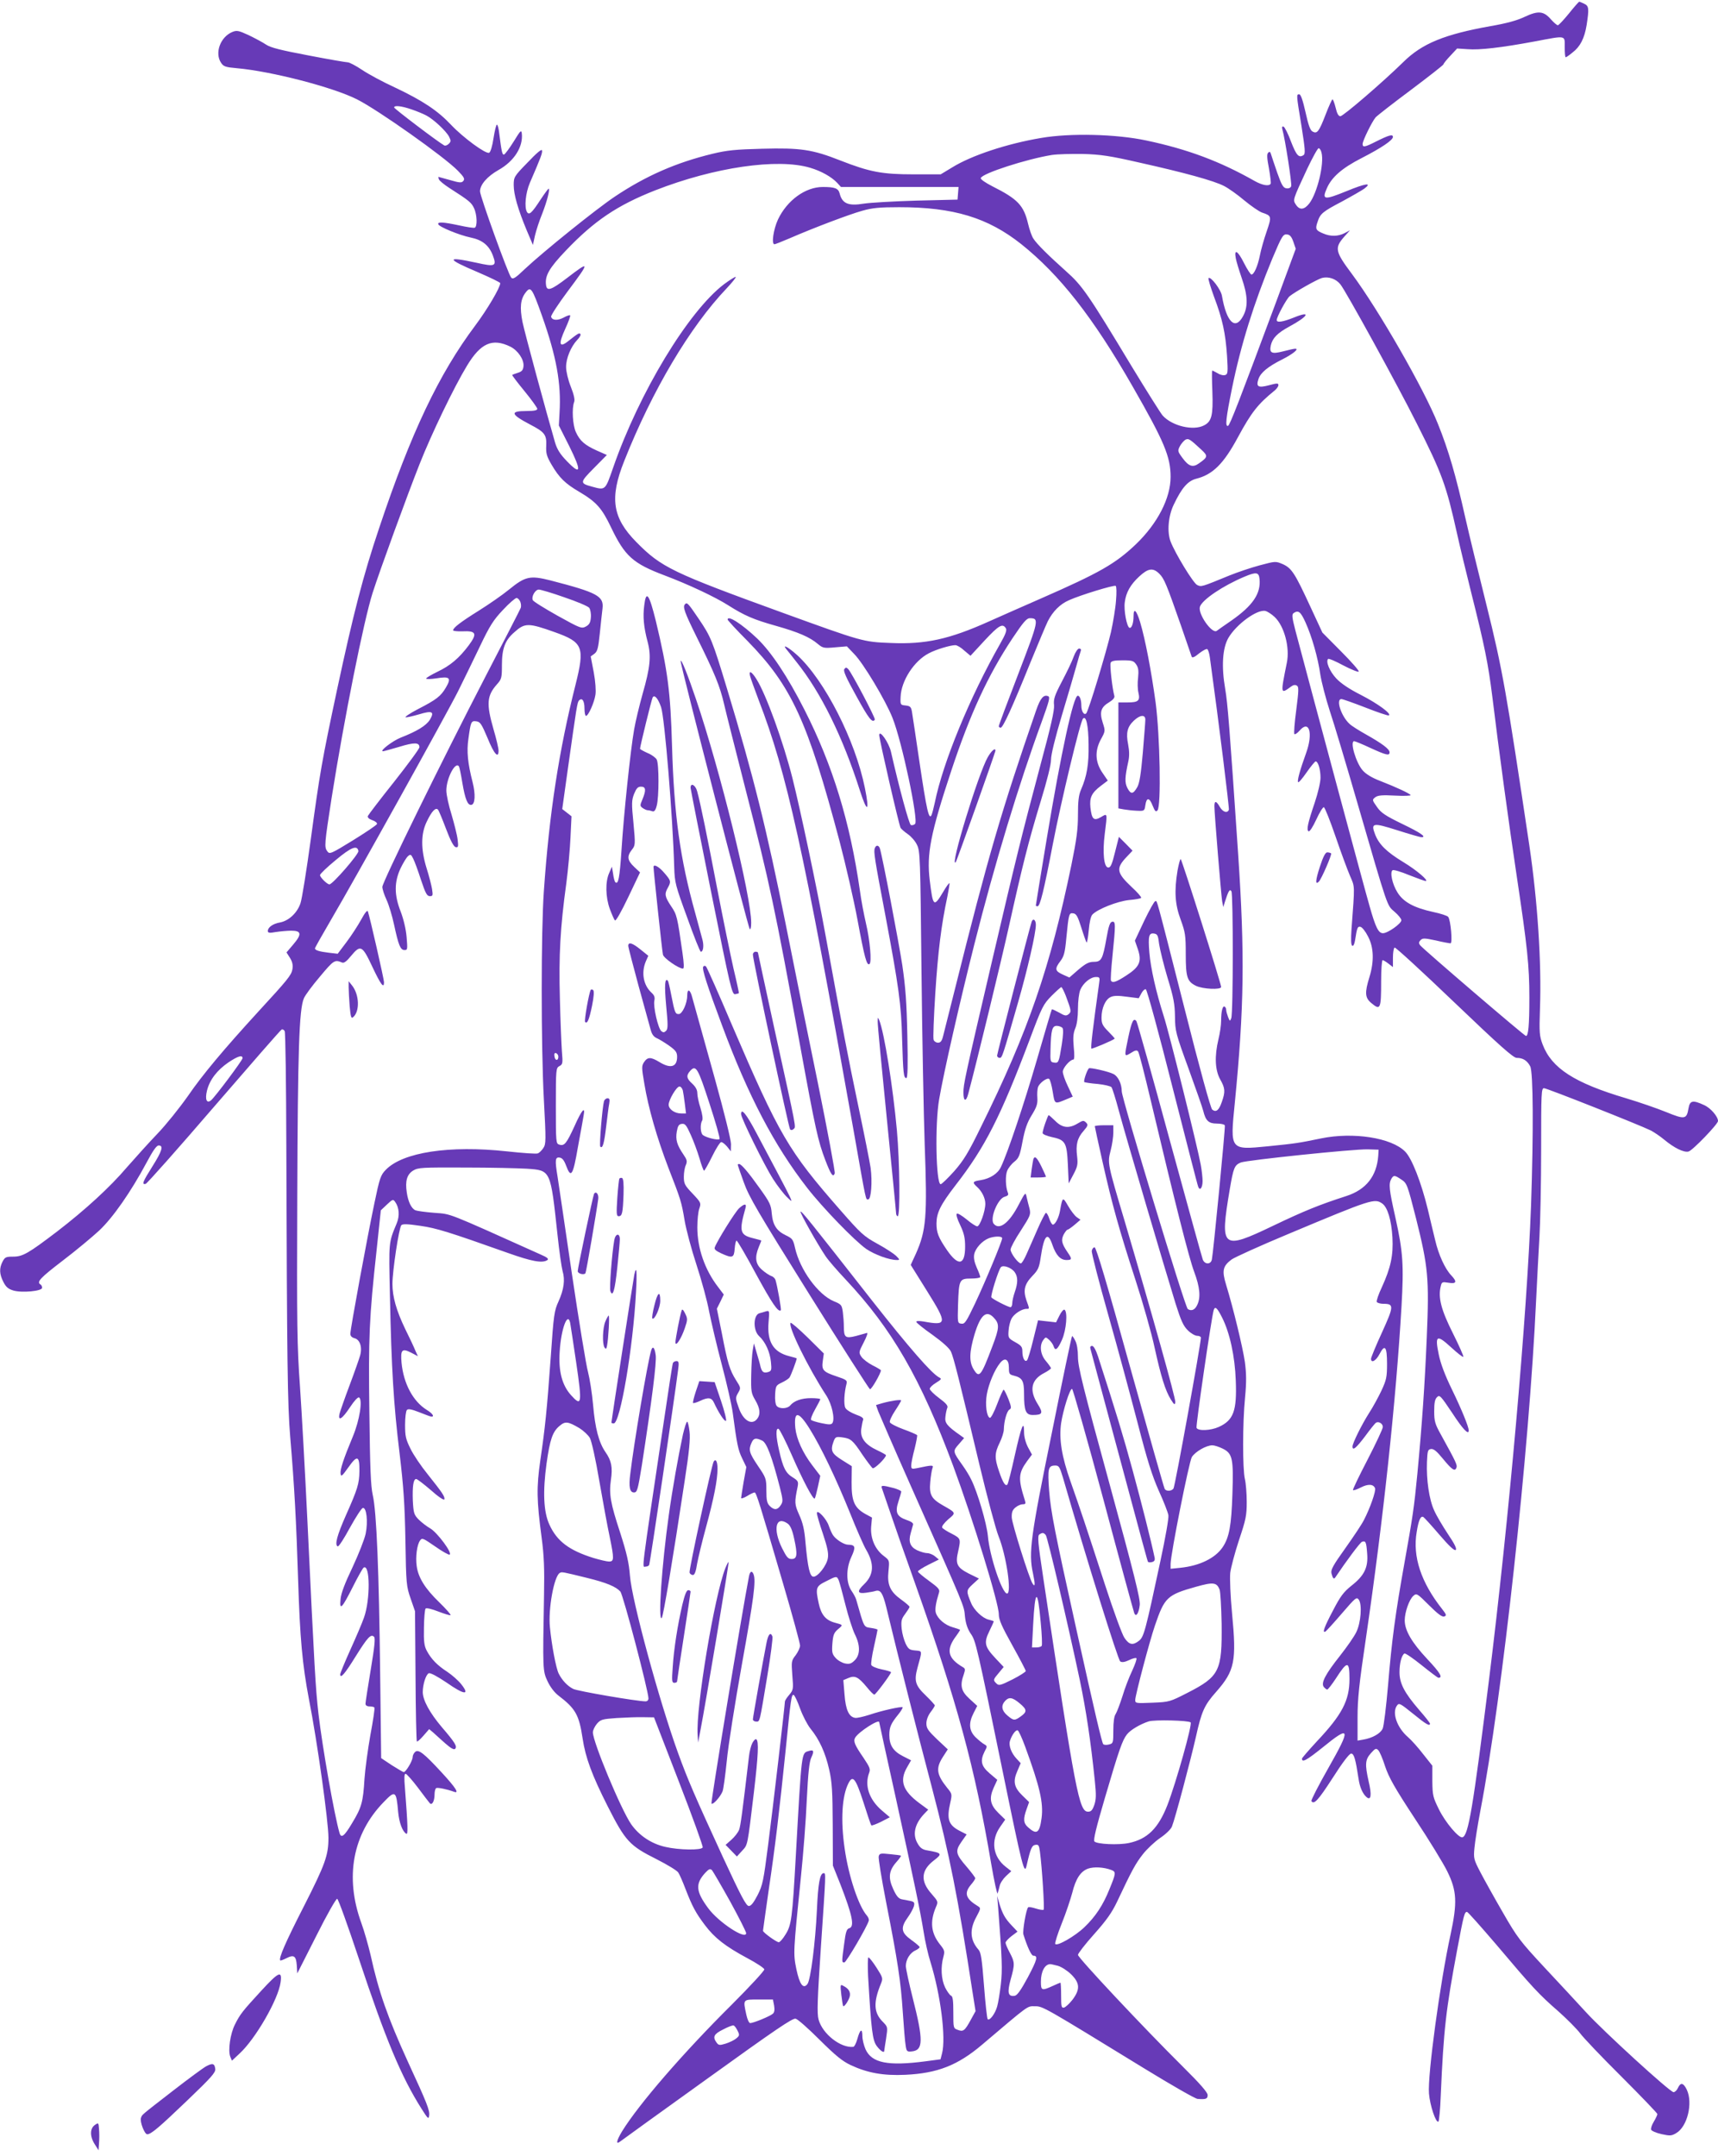 <?xml version="1.0" standalone="no"?>
<!DOCTYPE svg PUBLIC "-//W3C//DTD SVG 20010904//EN"
 "http://www.w3.org/TR/2001/REC-SVG-20010904/DTD/svg10.dtd">
<svg version="1.0" xmlns="http://www.w3.org/2000/svg"
 width="1020pt" height="1280pt" viewBox="0 0 1020 1280"
 preserveAspectRatio="xMidYMid meet">
<g transform="translate(0,1280) scale(0.1,-0.1)"
fill="#673ab7" stroke="none">
<path d="M9315 12720 c-31 -38 -61 -70 -66 -70 -5 0 -23 15 -40 34 -44 51 -76
54 -157 16 -46 -22 -109 -39 -202 -55 -274 -49 -407 -103 -519 -214 -117 -115
-356 -321 -373 -321 -11 0 -20 15 -28 50 -7 28 -15 50 -19 50 -3 0 -22 -41
-41 -91 -39 -101 -50 -115 -77 -100 -14 7 -25 38 -42 115 -16 71 -28 106 -37
106 -18 0 -18 1 13 -188 22 -139 24 -165 12 -173 -28 -18 -42 -2 -74 80 -17
47 -38 87 -44 89 -9 3 -11 -2 -8 -14 17 -58 58 -326 53 -339 -3 -10 -15 -15
-28 -13 -19 2 -29 19 -55 93 -17 50 -34 99 -37 110 -4 14 -8 17 -17 8 -8 -8
-7 -32 5 -93 8 -46 13 -87 10 -91 -10 -16 -49 -9 -94 16 -206 117 -398 189
-644 241 -178 38 -451 45 -625 15 -202 -34 -414 -104 -528 -175 l-68 -41 -160
0 c-188 0 -261 14 -435 82 -167 66 -237 76 -465 70 -157 -4 -209 -9 -295 -30
-215 -52 -396 -131 -581 -255 -113 -76 -422 -325 -533 -429 -56 -54 -71 -63
-81 -51 -17 18 -185 483 -185 512 0 40 43 89 110 127 93 52 147 138 138 217
-3 23 -8 17 -48 -48 -25 -40 -51 -75 -57 -77 -11 -4 -15 15 -29 125 -3 28 -9
52 -14 52 -4 0 -13 -36 -20 -81 -7 -47 -18 -83 -26 -86 -21 -8 -154 90 -225
165 -80 85 -168 144 -335 223 -70 32 -157 79 -194 104 -37 25 -76 45 -85 45
-10 0 -115 18 -234 41 -164 31 -224 46 -251 64 -19 13 -66 38 -103 56 -61 28
-71 30 -98 19 -71 -30 -105 -124 -67 -182 15 -23 26 -27 95 -33 204 -18 571
-113 713 -185 125 -63 517 -340 599 -424 36 -37 42 -48 32 -60 -10 -12 -21
-12 -79 5 -37 10 -68 19 -69 19 -1 0 0 -7 3 -15 3 -8 31 -31 62 -51 119 -76
131 -87 146 -119 19 -39 21 -112 4 -117 -6 -2 -48 4 -92 14 -94 20 -129 22
-124 7 5 -16 125 -65 192 -79 69 -14 109 -46 132 -106 24 -64 15 -69 -96 -44
-184 40 -182 24 5 -55 74 -32 135 -61 135 -66 0 -26 -77 -156 -148 -251 -216
-288 -382 -637 -571 -1203 -95 -282 -153 -508 -250 -960 -90 -423 -102 -491
-156 -889 -25 -182 -52 -352 -61 -378 -19 -57 -69 -104 -121 -114 -42 -7 -73
-29 -73 -51 0 -11 10 -13 47 -6 27 4 68 8 93 8 60 0 63 -21 11 -82 l-40 -47
21 -33 c15 -25 18 -43 14 -68 -7 -35 -27 -60 -202 -250 -205 -224 -331 -374
-418 -501 -50 -71 -131 -172 -181 -224 -50 -52 -131 -142 -181 -199 -102 -120
-249 -254 -414 -381 -172 -131 -205 -150 -262 -150 -43 0 -49 -3 -63 -30 -20
-39 -19 -73 5 -120 15 -30 29 -42 59 -51 50 -15 171 -4 171 16 0 8 -4 17 -10
20 -24 15 -1 39 132 141 79 60 176 141 217 179 81 76 188 229 281 403 38 71
59 102 72 102 30 0 21 -32 -37 -124 -58 -92 -65 -110 -40 -104 8 2 191 208
406 458 216 250 396 457 402 459 5 2 13 -3 17 -10 5 -7 9 -319 10 -694 4
-1272 7 -1522 23 -1715 25 -294 36 -502 47 -850 11 -347 25 -500 64 -706 50
-253 116 -727 116 -824 0 -104 -19 -157 -145 -405 -111 -217 -152 -312 -141
-323 2 -2 18 4 36 13 45 23 58 14 62 -42 l3 -48 113 223 c64 128 118 222 124
220 7 -3 64 -162 128 -354 159 -479 252 -702 373 -893 38 -60 42 -64 45 -39 4
30 -12 71 -126 318 -120 263 -174 416 -222 635 -13 55 -37 141 -55 190 -99
272 -51 528 133 717 69 72 75 68 86 -60 6 -62 25 -114 48 -128 11 -7 10 40 -8
274 -5 57 -4 82 4 82 6 0 39 -37 73 -82 34 -46 66 -87 71 -93 13 -14 28 13 28
52 0 17 4 35 10 38 8 5 66 -7 106 -22 33 -12 9 25 -73 114 -106 115 -138 140
-158 123 -8 -7 -15 -21 -15 -31 0 -21 -40 -89 -53 -89 -4 0 -36 19 -71 41
l-63 42 -6 506 c-7 599 -21 958 -44 1056 -12 55 -16 157 -20 490 -6 448 -1
563 43 964 l25 236 36 34 c34 32 37 33 49 16 24 -33 28 -83 9 -128 -48 -116
-47 -104 -40 -427 9 -434 22 -650 57 -935 24 -202 31 -302 35 -520 4 -259 6
-273 31 -345 l26 -75 3 -384 c1 -211 5 -386 8 -389 3 -3 20 12 39 34 l34 39
24 -20 c12 -12 45 -40 71 -64 33 -29 52 -40 59 -33 14 14 0 37 -79 129 -71 84
-113 160 -113 208 0 46 19 105 36 112 10 3 51 -19 106 -56 104 -73 140 -77 87
-10 -18 23 -56 56 -83 74 -59 38 -96 76 -122 125 -15 28 -19 54 -17 139 1 57
5 107 10 112 5 5 38 -3 76 -18 37 -14 69 -24 72 -21 3 3 -28 38 -68 77 -83 80
-124 146 -133 214 -8 55 2 128 20 152 12 17 18 14 89 -35 41 -29 80 -51 86
-49 20 7 -73 132 -115 156 -21 12 -52 36 -69 53 -27 28 -30 38 -34 111 -3 85
3 129 20 129 6 0 45 -30 87 -66 42 -38 78 -62 80 -55 5 15 -11 39 -98 148 -39
48 -86 117 -103 153 -28 56 -32 75 -32 142 0 43 5 82 11 88 8 8 28 4 74 -14
35 -14 67 -26 72 -26 19 0 5 20 -28 40 -82 51 -138 156 -150 280 -7 77 3 87
55 61 l42 -22 -15 33 c-7 18 -34 76 -60 128 -53 110 -76 192 -76 268 0 78 39
335 53 349 9 8 37 7 112 -4 97 -14 165 -35 523 -162 138 -49 201 -61 231 -42
11 7 2 16 -40 34 -565 254 -527 239 -629 247 -52 4 -103 11 -113 15 -24 10
-44 50 -52 107 -10 67 1 106 38 129 30 18 52 19 307 18 151 0 317 -4 368 -7
143 -10 140 -5 182 -392 10 -96 24 -193 30 -215 16 -53 8 -110 -24 -181 -25
-54 -29 -79 -46 -329 -23 -321 -34 -423 -62 -614 -23 -161 -22 -236 8 -461 14
-105 17 -181 14 -340 -8 -443 -8 -449 21 -511 16 -34 41 -67 65 -85 101 -77
122 -114 143 -254 17 -114 56 -219 149 -403 105 -207 130 -234 290 -314 63
-32 121 -67 129 -79 8 -12 27 -56 43 -98 40 -103 60 -141 115 -214 58 -77 121
-126 251 -196 55 -29 100 -59 102 -67 1 -8 -86 -102 -193 -209 -290 -288 -552
-591 -652 -753 -33 -55 -38 -81 -11 -60 7 6 239 173 516 372 407 293 508 362
526 357 13 -3 77 -60 143 -126 96 -95 134 -126 185 -150 99 -46 193 -63 323
-57 191 9 311 56 456 179 283 240 266 228 313 228 48 0 49 -1 651 -370 160
-98 301 -179 315 -180 50 -4 60 0 60 23 0 15 -44 66 -146 167 -235 233 -624
648 -624 665 0 8 43 64 96 123 73 82 105 127 136 192 88 187 110 227 153 282
24 31 71 75 103 97 34 23 64 52 70 68 19 47 110 390 142 531 34 153 50 189
121 269 110 125 121 182 94 464 -10 105 -14 207 -11 241 4 32 27 119 52 195
41 122 46 146 46 227 0 50 -5 111 -11 136 -14 60 -14 332 1 483 9 95 8 142 -1
212 -13 88 -69 320 -112 460 -25 82 -19 109 33 148 18 13 170 82 338 152 496
208 511 212 557 180 31 -22 54 -98 60 -200 6 -107 -10 -181 -63 -297 -20 -42
-33 -81 -30 -87 4 -6 22 -11 40 -11 63 0 62 -14 -9 -170 -36 -78 -65 -149 -65
-156 0 -29 30 -12 50 27 32 62 45 46 45 -57 0 -80 -4 -96 -33 -159 -18 -38
-51 -99 -74 -134 -45 -71 -98 -179 -98 -198 0 -28 22 -9 75 61 30 41 59 77 64
80 16 10 41 -5 41 -25 0 -11 -41 -98 -91 -195 -50 -96 -89 -177 -86 -180 3 -3
24 4 47 16 43 22 74 20 84 -5 6 -16 -30 -119 -66 -188 -11 -23 -61 -98 -110
-167 -73 -102 -88 -129 -83 -150 8 -31 14 -37 23 -24 65 97 147 207 158 211
22 8 26 0 31 -69 7 -83 -17 -132 -94 -192 -46 -37 -65 -62 -109 -147 -52 -98
-66 -137 -44 -124 5 3 49 51 97 107 81 94 87 99 100 82 21 -28 13 -138 -15
-194 -12 -25 -55 -87 -96 -139 -88 -111 -115 -163 -96 -186 7 -8 16 -15 20
-15 4 0 27 29 50 64 70 109 82 108 82 -2 0 -127 -44 -211 -194 -370 -48 -52
-88 -98 -88 -102 0 -25 26 -11 121 65 167 136 172 119 35 -122 -58 -102 -103
-190 -100 -195 15 -23 40 4 126 137 58 91 99 145 110 145 17 0 26 -32 44 -150
7 -50 25 -90 48 -109 26 -22 31 14 12 93 -23 102 -21 130 13 168 26 29 31 31
44 18 8 -8 27 -52 41 -97 22 -65 56 -126 177 -310 83 -125 169 -266 191 -311
58 -117 61 -186 20 -377 -62 -283 -137 -835 -128 -943 6 -72 41 -176 56 -167
4 3 11 73 14 157 17 392 31 509 97 861 40 214 44 227 59 227 5 0 82 -87 172
-192 216 -256 255 -298 370 -398 53 -47 111 -106 129 -130 18 -25 128 -141
246 -258 117 -117 213 -217 213 -222 0 -5 -9 -25 -21 -45 -12 -19 -19 -41 -16
-48 3 -7 30 -19 61 -26 51 -11 60 -11 88 6 66 38 100 178 63 257 -20 42 -37
46 -53 11 -6 -14 -18 -25 -26 -25 -21 0 -416 361 -521 476 -49 54 -160 173
-245 264 -144 155 -162 178 -247 326 -51 88 -111 196 -134 240 -39 75 -41 82
-35 144 3 36 19 135 35 220 131 680 290 2139 331 3030 6 124 15 295 20 380 5
85 10 318 10 518 0 335 1 362 17 362 17 0 567 -218 634 -251 19 -10 55 -34 79
-54 60 -50 117 -78 145 -71 24 6 175 163 175 181 0 27 -44 78 -83 95 -67 31
-84 27 -92 -19 -11 -66 -22 -68 -132 -23 -54 22 -161 59 -238 82 -307 91 -442
178 -496 319 -19 51 -21 69 -16 213 10 271 -14 637 -63 968 -136 911 -160
1049 -255 1430 -46 184 -103 418 -126 520 -55 246 -99 398 -162 554 -83 208
-351 675 -510 889 -101 135 -105 155 -45 223 l33 37 -32 -17 c-39 -20 -83 -21
-127 -2 -44 18 -48 27 -34 67 16 51 30 62 146 123 59 32 118 66 132 76 50 38
8 32 -106 -15 -133 -54 -147 -52 -116 18 29 66 90 119 205 178 119 61 187 107
187 126 0 18 -24 11 -102 -28 -65 -33 -78 -35 -78 -14 0 20 56 133 77 158 10
11 105 85 211 164 105 79 192 147 192 151 0 4 18 27 41 51 l40 43 62 -4 c71
-6 200 9 399 46 190 36 178 38 178 -34 0 -33 2 -60 6 -60 3 0 21 12 40 28 46
35 71 84 84 163 15 98 14 114 -15 127 -14 7 -27 12 -29 12 -2 0 -30 -31 -61
-70z m-6873 -569 c30 -10 69 -26 88 -36 43 -22 118 -92 136 -126 12 -24 12
-30 -2 -43 -9 -9 -21 -13 -27 -9 -39 22 -297 218 -297 225 0 14 44 9 102 -11z
m5404 -257 c17 -66 -25 -239 -72 -301 -30 -39 -58 -42 -80 -8 -19 29 -20 26
67 213 32 67 62 122 68 122 6 0 14 -12 17 -26z m-1082 -59 c273 -61 443 -108
503 -139 26 -13 81 -52 121 -86 41 -34 88 -66 105 -72 57 -19 58 -22 27 -113
-16 -46 -34 -110 -40 -142 -13 -64 -35 -113 -50 -113 -5 0 -26 32 -45 70 -36
72 -59 85 -48 27 3 -18 19 -70 35 -117 37 -106 39 -172 7 -229 -46 -83 -97
-33 -124 122 -6 38 -67 118 -80 106 -3 -4 12 -53 33 -111 50 -132 68 -216 77
-350 6 -96 5 -109 -10 -114 -10 -4 -30 0 -45 10 -16 9 -30 16 -33 16 -2 0 -2
-56 1 -125 5 -140 -4 -177 -49 -200 -64 -34 -190 -4 -246 58 -11 12 -94 144
-184 292 -259 430 -294 480 -390 565 -105 94 -173 161 -194 194 -9 13 -23 53
-31 87 -26 110 -61 147 -212 223 -41 21 -72 42 -69 49 9 28 273 113 422 137
33 5 116 7 185 6 105 -3 159 -11 334 -51z m-1954 -31 c65 -19 127 -54 160 -89
l23 -25 349 0 349 0 -3 -37 -3 -38 -245 -6 c-135 -4 -275 -12 -312 -18 -91
-15 -128 0 -143 61 -8 30 -28 38 -100 38 -103 0 -212 -79 -266 -193 -27 -58
-40 -147 -21 -147 4 0 43 15 87 34 147 64 359 144 435 165 59 17 104 21 219
21 322 0 526 -62 724 -219 228 -182 427 -435 662 -846 187 -326 225 -416 225
-536 0 -127 -78 -277 -206 -400 -122 -116 -215 -169 -564 -322 -107 -47 -246
-108 -308 -136 -236 -106 -377 -137 -584 -128 -163 6 -169 8 -643 180 -655
238 -719 269 -867 419 -142 144 -160 261 -72 481 167 421 390 796 608 1025 32
34 57 65 54 68 -3 2 -34 -17 -69 -43 -212 -161 -504 -643 -659 -1090 -47 -135
-45 -134 -125 -112 -74 20 -73 25 11 110 l77 78 -59 26 c-71 32 -101 57 -125
110 -19 41 -25 142 -10 179 5 13 -2 45 -20 90 -16 40 -28 91 -28 116 -1 52 29
123 66 162 15 15 23 31 19 35 -7 8 -13 5 -71 -41 -55 -44 -61 -20 -19 72 19
41 32 77 29 80 -3 3 -20 -3 -38 -13 -37 -20 -70 -17 -75 5 -1 9 43 76 98 150
134 179 134 185 -3 80 -94 -72 -120 -81 -125 -43 -8 56 18 101 118 206 168
176 304 268 530 357 350 137 726 192 920 134z m2869 -440 l14 -41 -116 -314
c-220 -591 -275 -733 -286 -737 -18 -6 -13 43 24 225 52 255 129 502 239 768
57 135 64 147 89 143 16 -2 26 -15 36 -44z m279 -252 c31 -37 340 -599 454
-827 150 -297 175 -367 238 -650 17 -77 56 -238 86 -358 78 -310 100 -419 124
-612 38 -313 100 -767 145 -1066 63 -420 75 -532 75 -720 0 -166 -6 -229 -20
-229 -9 0 -609 514 -628 538 -10 13 -9 19 2 31 13 13 24 12 91 -2 41 -10 81
-17 87 -17 13 0 1 139 -14 157 -5 7 -46 20 -89 29 -114 25 -177 59 -212 116
-31 49 -46 121 -29 132 6 4 50 -9 98 -29 49 -19 92 -35 98 -35 22 0 -54 65
-132 112 -99 60 -145 105 -168 165 -26 68 -15 71 133 24 72 -23 135 -41 142
-41 33 0 -2 25 -112 78 -103 50 -128 67 -152 102 -29 41 -29 42 -10 57 16 12
41 14 118 10 53 -3 95 -1 92 3 -6 10 -83 46 -183 85 -47 18 -83 40 -102 62
-40 46 -77 173 -50 173 5 0 49 -18 96 -40 94 -43 114 -48 114 -26 0 19 -44 52
-140 106 -41 23 -86 51 -98 63 -50 46 -82 147 -48 147 8 0 72 -23 142 -50 71
-28 133 -49 139 -47 21 7 -64 70 -166 122 -71 36 -119 69 -146 98 -39 42 -63
100 -48 115 4 4 44 -13 90 -38 46 -24 88 -41 92 -37 4 4 -43 58 -105 120
l-111 112 -71 153 c-92 199 -111 229 -164 253 -43 18 -43 18 -137 -7 -52 -14
-132 -41 -179 -60 -166 -68 -167 -69 -192 -57 -23 10 -131 188 -158 258 -22
57 -14 151 18 218 48 101 84 142 134 155 99 25 163 89 248 247 80 148 119 197
218 277 12 10 22 24 22 32 0 12 -8 12 -56 -1 -65 -17 -78 -9 -62 38 13 37 55
72 138 114 66 33 105 65 80 65 -7 0 -39 -7 -73 -16 -67 -17 -82 -10 -72 36 10
43 39 73 109 111 115 62 133 97 28 54 -65 -26 -102 -32 -102 -15 0 19 58 125
76 141 30 25 164 101 193 109 38 10 83 -5 109 -38z m-4740 -187 c85 -240 115
-401 104 -576 l-4 -75 62 -123 c74 -149 70 -176 -14 -89 -40 41 -58 70 -70
109 -52 179 -181 654 -194 718 -17 86 -12 136 20 176 29 37 37 26 96 -140z
m-188 -183 c45 -22 82 -77 78 -116 -2 -23 -10 -32 -33 -39 -16 -5 -32 -11 -34
-13 -2 -1 31 -45 73 -96 42 -51 76 -99 76 -105 0 -9 -19 -13 -64 -13 -100 0
-95 -19 21 -80 87 -45 99 -61 96 -126 -2 -45 2 -62 32 -113 45 -77 81 -112
163 -160 103 -61 135 -97 190 -212 82 -171 130 -214 318 -285 143 -54 300
-128 377 -177 96 -61 151 -85 283 -122 134 -38 202 -67 251 -109 28 -23 35
-25 100 -19 l71 6 43 -45 c54 -54 187 -276 228 -380 56 -140 155 -608 134
-629 -7 -7 -18 -9 -25 -7 -11 5 -70 223 -118 434 -12 55 -69 136 -70 100 0
-24 117 -533 127 -551 5 -7 24 -24 43 -37 19 -13 44 -41 54 -63 19 -37 20 -76
27 -750 4 -390 13 -854 19 -1030 16 -428 9 -509 -52 -647 l-31 -67 98 -157
c120 -192 119 -205 -22 -179 -25 4 -43 4 -43 -2 0 -5 43 -40 96 -77 61 -44
101 -80 110 -100 16 -35 48 -163 169 -671 46 -192 97 -384 114 -426 46 -115
79 -339 50 -339 -29 0 -104 222 -114 343 -7 73 -61 258 -98 332 -10 22 -34 61
-52 86 -59 83 -59 84 -23 125 l32 37 -22 16 c-79 55 -94 74 -89 110 2 20 7 43
11 53 6 12 -6 27 -48 58 -31 23 -56 48 -56 55 0 8 17 24 37 36 34 21 35 24 17
33 -46 26 -175 174 -394 452 -377 481 -421 536 -427 531 -5 -6 101 -194 149
-265 16 -24 69 -85 118 -137 276 -294 445 -586 639 -1107 118 -319 271 -815
271 -881 0 -32 17 -71 80 -184 44 -79 80 -148 80 -153 0 -5 -36 -28 -79 -50
-72 -36 -81 -38 -95 -24 -21 20 -20 23 14 63 l29 35 -49 52 c-64 68 -70 92
-36 161 14 29 26 55 26 57 0 3 -14 7 -30 11 -36 8 -88 57 -105 100 -29 70 -29
74 10 110 l37 34 -61 30 c-70 36 -80 57 -62 133 16 73 15 75 -38 103 -27 13
-53 30 -57 36 -4 8 10 26 35 49 48 40 49 38 -32 84 -68 39 -81 63 -74 139 3
34 9 71 13 81 8 20 1 20 -93 0 -30 -6 -33 -4 -33 17 0 13 9 57 20 98 10 41 17
78 15 81 -3 4 -39 20 -81 35 -41 15 -78 34 -81 42 -3 7 11 38 31 68 20 30 36
58 36 61 0 7 -58 -1 -112 -16 l-37 -11 13 -37 c8 -20 94 -219 193 -442 327
-736 316 -709 322 -776 5 -44 15 -73 34 -102 30 -42 36 -67 193 -832 114 -556
126 -603 139 -545 23 101 31 120 52 123 19 3 22 -3 27 -40 13 -97 28 -339 22
-345 -3 -3 -24 0 -46 7 -22 7 -43 11 -46 7 -12 -12 -34 -141 -28 -161 23 -73
47 -126 59 -126 29 0 23 -23 -32 -127 -42 -78 -64 -109 -79 -111 -39 -6 -45
18 -24 96 26 92 25 103 -5 160 -14 26 -25 52 -25 59 0 7 16 24 35 39 l36 27
-34 36 c-40 42 -55 69 -74 131 l-13 45 5 -55 c25 -327 27 -380 17 -470 -6 -52
-16 -112 -22 -132 -12 -43 -45 -86 -56 -75 -4 4 -14 94 -22 200 -12 155 -18
196 -32 212 -51 58 -55 120 -13 196 26 49 27 52 9 63 -73 44 -84 77 -41 128
14 16 25 33 25 38 0 5 -23 35 -50 67 -67 77 -70 94 -32 149 l31 44 -39 20
c-69 35 -81 70 -58 169 11 49 11 52 -19 88 -63 79 -68 116 -25 183 l29 45 -64
60 c-53 51 -63 65 -63 94 0 21 10 47 25 67 14 18 25 36 25 40 0 3 -24 30 -53
58 -63 60 -71 87 -50 165 29 105 30 99 -13 103 -34 3 -41 8 -57 40 -10 21 -21
61 -24 90 -4 46 -1 58 21 87 14 19 26 38 26 42 0 4 -23 24 -51 44 -65 47 -83
88 -74 170 6 62 6 62 -28 88 -52 39 -80 105 -75 173 l5 55 -39 21 c-66 37 -83
77 -82 189 l1 95 -59 37 c-62 39 -69 56 -48 113 10 24 14 26 51 21 50 -7 61
-15 120 -104 27 -39 54 -75 60 -79 10 -6 78 60 79 77 0 3 -23 16 -51 29 -73
34 -102 73 -96 125 3 22 8 47 11 55 5 11 -7 20 -44 33 -27 10 -55 27 -61 39
-11 20 -7 92 7 144 5 19 -2 24 -59 43 -81 27 -90 38 -82 93 l6 43 -95 94 c-53
52 -99 91 -102 88 -18 -18 103 -265 212 -432 33 -51 52 -138 36 -163 -7 -10
-20 -10 -63 -1 -30 6 -58 15 -63 19 -5 5 6 33 23 63 17 30 31 57 31 61 0 3
-25 6 -55 6 -57 0 -101 -16 -124 -44 -17 -20 -65 -21 -80 -2 -7 8 -11 37 -9
68 3 50 5 54 39 70 19 9 40 22 46 30 8 10 43 103 43 114 0 1 -20 7 -44 13 -95
24 -133 86 -123 203 6 67 5 69 -16 63 -12 -4 -29 -9 -38 -11 -37 -10 -39 -101
-3 -135 38 -35 65 -94 71 -154 5 -48 3 -54 -16 -60 -27 -8 -37 -1 -46 32 -3
16 -14 53 -23 83 l-16 55 -7 -40 c-4 -22 -8 -88 -9 -146 -2 -99 0 -110 24
-151 29 -49 32 -84 12 -110 -32 -43 -85 -11 -111 67 -19 53 -19 58 -3 86 17
29 17 30 -13 77 -36 58 -49 97 -84 280 l-29 143 21 42 20 42 -34 45 c-78 101
-123 230 -123 353 0 44 5 95 12 113 11 32 10 35 -40 88 -47 49 -52 59 -52 100
0 25 5 56 12 70 9 22 7 31 -15 63 -38 56 -47 87 -39 135 6 34 12 44 30 46 19
3 27 -7 53 -65 17 -37 40 -100 52 -140 11 -40 24 -73 27 -73 3 0 25 38 48 85
23 47 47 85 54 85 7 0 22 -12 35 -27 l22 -28 1 43 c0 25 -40 187 -95 385 -115
412 -120 431 -135 485 -12 49 -30 56 -30 12 0 -46 -29 -110 -50 -110 -21 0
-24 7 -45 114 -8 43 -17 81 -20 84 -18 19 -21 -28 -10 -148 11 -114 11 -137 0
-149 -11 -11 -17 -12 -29 -2 -19 16 -49 146 -41 181 4 19 0 31 -16 46 -49 44
-63 119 -35 186 l15 34 -46 37 c-48 39 -73 47 -73 22 0 -8 28 -115 61 -237 34
-123 66 -240 72 -261 7 -27 18 -42 36 -50 14 -6 47 -26 74 -45 39 -28 47 -39
47 -66 0 -60 -38 -72 -105 -31 -51 31 -70 31 -91 0 -15 -23 -15 -32 1 -126 24
-147 76 -326 143 -501 74 -190 78 -202 97 -316 9 -52 40 -169 70 -260 30 -92
64 -216 75 -277 12 -60 45 -202 75 -315 30 -113 59 -241 65 -285 25 -188 32
-223 56 -272 l25 -52 -16 -88 c-8 -48 -15 -92 -15 -96 0 -5 16 0 36 12 19 12
39 21 44 21 10 0 29 -61 169 -540 56 -190 101 -356 101 -369 0 -12 -12 -38
-26 -57 -26 -33 -26 -38 -20 -120 7 -81 6 -86 -18 -115 -15 -17 -26 -35 -26
-40 0 -20 -72 -640 -100 -854 -27 -210 -32 -236 -62 -295 -24 -46 -39 -65 -52
-65 -16 0 -46 57 -154 290 -166 361 -209 460 -267 620 -112 310 -273 901 -285
1050 -6 78 -19 134 -58 256 -58 176 -67 229 -55 314 11 74 3 114 -32 164 -40
58 -62 142 -74 282 -6 68 -20 156 -30 194 -11 39 -54 302 -96 585 -41 283 -80
542 -85 576 -16 97 -14 116 12 112 16 -2 27 -16 39 -48 29 -78 41 -59 70 110
16 85 31 170 34 188 11 58 -11 34 -54 -63 -48 -104 -60 -120 -91 -110 -19 6
-20 13 -20 230 0 218 1 225 21 236 20 10 21 17 15 87 -3 43 -9 184 -12 314 -7
254 2 422 38 683 11 83 22 206 25 274 l6 125 -28 22 -27 21 32 229 c54 383 57
405 68 416 18 18 32 -2 32 -48 0 -24 4 -44 9 -44 14 0 49 79 56 125 4 24 0 80
-10 134 l-18 94 22 16 c18 14 23 33 32 121 6 58 13 124 16 147 9 74 -30 95
-308 167 -122 31 -150 25 -247 -54 -39 -32 -120 -88 -179 -125 -109 -68 -153
-102 -153 -117 0 -4 25 -7 56 -6 81 4 89 -13 37 -83 -57 -76 -110 -121 -186
-157 -37 -18 -67 -36 -67 -40 0 -5 27 -4 61 1 80 13 90 3 56 -55 -30 -51 -55
-71 -166 -128 -46 -24 -79 -46 -73 -48 6 -2 41 6 79 17 79 24 94 17 65 -32
-22 -35 -76 -68 -173 -106 -48 -19 -129 -81 -105 -81 4 0 47 12 95 26 91 28
121 27 121 -2 0 -9 -68 -101 -150 -205 -83 -104 -153 -196 -156 -203 -3 -9 6
-18 26 -25 18 -6 30 -16 28 -23 -3 -7 -67 -50 -143 -97 -130 -80 -138 -83
-151 -66 -20 26 -18 41 25 320 75 473 190 1048 243 1215 44 137 205 578 279
765 71 180 205 458 281 583 82 136 151 166 258 114z m4102 -611 c41 -38 40
-44 -14 -82 -36 -26 -61 -18 -98 33 -28 38 -29 42 -15 69 8 15 23 32 32 38 19
10 26 6 95 -58z m-249 -737 c29 -29 42 -60 129 -309 32 -93 61 -176 63 -183 3
-9 17 -4 44 19 22 17 44 29 49 25 5 -3 12 -25 15 -48 55 -398 116 -895 113
-905 -9 -23 -36 -14 -54 17 -21 37 -32 38 -32 4 0 -43 40 -526 46 -564 l7 -35
9 30 c21 66 29 80 39 64 11 -17 11 -726 -1 -754 -7 -19 -9 -18 -19 8 -6 16
-11 34 -11 42 0 8 -4 16 -9 19 -12 8 -21 -28 -21 -84 0 -25 -7 -74 -16 -110
-24 -101 -20 -182 10 -237 30 -53 32 -73 10 -135 -17 -50 -34 -63 -57 -45 -9
7 -74 242 -166 607 -175 687 -160 630 -172 630 -6 0 -35 -53 -66 -117 l-55
-117 18 -52 c24 -72 10 -104 -69 -155 -60 -39 -81 -46 -91 -31 -3 5 1 71 9
148 19 188 19 206 -2 202 -13 -2 -21 -25 -34 -99 -22 -124 -30 -139 -76 -139
-28 0 -47 -10 -90 -46 l-54 -47 -40 18 c-46 21 -48 34 -13 80 21 28 27 50 35
137 14 144 16 150 41 146 18 -2 27 -18 48 -85 14 -45 28 -84 31 -88 3 -3 9 29
13 72 4 47 12 83 21 93 30 33 150 80 219 87 37 3 69 9 71 13 3 4 -22 33 -56
64 -90 85 -95 111 -30 179 l35 37 -40 41 -41 41 -23 -91 c-18 -73 -26 -91 -40
-91 -26 0 -35 88 -21 199 16 128 17 124 -23 100 -42 -24 -54 -13 -62 57 -6 60
7 87 62 129 l41 31 -30 44 c-45 64 -48 131 -12 199 28 51 28 51 12 101 -20 63
-11 92 38 121 23 14 34 27 31 38 -12 43 -28 182 -22 196 4 11 21 15 70 15 59
0 67 -3 82 -25 13 -19 15 -38 11 -78 -4 -29 -3 -69 2 -89 11 -48 0 -58 -66
-58 l-53 0 0 -315 0 -314 33 -6 c17 -3 52 -7 77 -8 44 -2 45 -1 50 32 7 49 24
48 43 -1 14 -34 19 -40 29 -29 23 22 15 445 -11 641 -26 189 -61 373 -92 477
-22 72 -39 87 -39 35 0 -41 -11 -73 -24 -69 -16 5 -35 105 -28 152 7 58 34
105 86 153 53 49 82 53 119 16z m595 -31 c9 -87 -41 -159 -167 -247 -40 -28
-80 -55 -87 -61 -28 -20 -113 101 -100 143 14 42 137 125 266 179 69 29 84 26
88 -14z m-852 -127 c-3 -45 -17 -129 -30 -188 -29 -124 -133 -468 -147 -483
-13 -13 -29 12 -29 47 0 32 -9 58 -21 58 -26 0 -99 -336 -184 -847 -36 -216
-65 -395 -65 -398 0 -3 4 -5 10 -5 15 0 37 89 91 370 49 253 162 726 179 744
19 20 32 -42 33 -153 2 -119 -10 -189 -45 -269 -14 -33 -18 -69 -18 -150 0
-85 -8 -145 -39 -297 -126 -608 -255 -985 -537 -1555 -75 -154 -103 -199 -159
-263 -38 -42 -74 -77 -80 -77 -28 0 -35 358 -9 505 27 158 123 579 209 920
121 479 264 950 399 1318 45 125 52 149 39 154 -27 11 -46 -11 -71 -83 -207
-599 -285 -866 -482 -1654 -34 -135 -66 -262 -71 -282 -7 -28 -15 -38 -30 -38
-11 0 -23 8 -26 17 -4 9 1 134 10 277 16 246 35 403 72 575 8 41 14 76 12 78
-3 2 -20 -22 -38 -53 -55 -92 -60 -87 -79 70 -19 157 4 276 128 651 112 337
216 563 362 784 65 97 85 121 104 121 57 0 54 -12 -68 -330 -64 -166 -116
-305 -116 -311 0 -5 5 -9 11 -9 14 0 69 121 175 383 48 117 95 229 105 249 30
59 73 102 126 125 69 31 266 91 277 85 5 -3 6 -41 2 -86z m-3275 18 c74 -25
140 -53 147 -62 7 -9 12 -35 10 -57 -2 -30 -9 -43 -29 -54 -26 -14 -32 -12
-169 64 -78 44 -145 85 -147 93 -9 21 15 62 36 62 10 0 79 -20 152 -46z m-262
-26 c5 -13 6 -30 2 -38 -3 -9 -97 -191 -208 -405 -260 -502 -613 -1222 -613
-1250 0 -13 11 -47 25 -77 14 -30 34 -97 45 -149 26 -120 37 -149 62 -149 18
0 18 5 12 78 -4 47 -18 105 -35 150 -39 99 -39 175 -1 257 16 33 36 66 45 73
14 12 18 10 30 -15 8 -15 29 -72 46 -125 27 -81 36 -98 53 -98 18 0 19 4 13
43 -4 23 -18 78 -32 122 -35 113 -35 205 1 278 29 61 52 85 66 71 5 -5 26 -56
48 -114 27 -72 46 -106 57 -109 16 -3 17 3 12 45 -3 27 -20 93 -36 148 -17 54
-31 118 -31 143 0 72 54 176 75 143 3 -4 12 -48 20 -97 17 -100 32 -135 54
-131 22 4 25 63 7 134 -29 113 -36 184 -25 258 14 102 16 108 47 104 23 -3 31
-15 67 -100 38 -94 65 -124 65 -74 0 13 -13 70 -30 127 -43 150 -40 198 20
266 28 31 30 39 30 116 0 97 19 147 74 194 62 56 83 56 240 0 168 -60 179 -88
123 -312 -98 -388 -156 -763 -188 -1225 -17 -239 -17 -918 0 -1237 13 -244 13
-264 -3 -288 -9 -14 -24 -29 -33 -32 -9 -4 -91 2 -183 12 -342 37 -619 -5
-720 -110 -30 -31 -36 -48 -67 -197 -43 -204 -143 -748 -143 -776 0 -13 9 -22
24 -26 33 -8 48 -53 34 -103 -6 -21 -34 -101 -63 -178 -29 -77 -55 -152 -59
-167 -11 -49 16 -32 62 38 25 38 47 62 54 58 22 -14 3 -135 -36 -229 -57 -137
-77 -198 -74 -223 3 -21 9 -15 47 38 52 74 66 69 65 -23 -1 -75 -11 -107 -80
-262 -53 -120 -68 -176 -49 -185 6 -3 38 47 72 110 35 63 69 116 77 118 22 5
32 -80 17 -153 -7 -33 -42 -122 -78 -199 -45 -94 -68 -154 -71 -189 -7 -71 8
-56 73 73 30 60 59 111 64 114 39 24 40 -192 2 -297 -11 -32 -48 -118 -81
-191 -33 -73 -60 -139 -60 -145 0 -30 28 3 91 105 72 115 91 136 110 117 8 -8
3 -58 -20 -196 -17 -102 -31 -193 -31 -201 0 -10 9 -16 24 -16 14 0 27 -3 29
-7 3 -5 -8 -78 -24 -163 -15 -85 -31 -202 -35 -260 -8 -137 -17 -170 -73 -262
-46 -78 -65 -93 -75 -60 -31 106 -102 510 -125 707 -18 158 -23 252 -66 1150
-14 292 -34 649 -44 795 -17 234 -19 365 -16 1130 3 864 11 1107 39 1173 7 18
50 76 96 130 82 98 87 101 131 83 11 -5 27 7 53 39 57 69 67 63 127 -65 50
-106 69 -131 69 -91 0 18 -85 391 -96 421 -3 9 -18 -9 -40 -50 -20 -36 -59
-96 -87 -133 l-52 -69 -52 6 c-58 7 -83 15 -83 26 0 4 43 80 95 169 136 231
687 1222 756 1360 32 64 89 182 128 263 59 124 81 158 137 217 36 39 73 71 81
71 7 0 17 -10 22 -22z m4479 -91 c57 -54 91 -181 72 -272 -38 -188 -38 -187
25 -141 13 10 25 12 34 6 13 -7 12 -27 -3 -145 -10 -74 -15 -139 -11 -143 3
-4 18 6 31 21 57 66 81 -15 39 -132 -37 -103 -54 -164 -48 -174 3 -5 25 21 50
57 25 36 50 66 54 66 15 0 29 -48 29 -97 0 -26 -15 -90 -34 -147 -42 -124 -50
-162 -37 -171 7 -3 25 25 46 70 19 42 40 75 45 73 6 -2 37 -80 69 -173 32 -94
71 -199 86 -234 30 -70 29 -48 9 -317 -4 -61 -3 -93 4 -98 7 -4 13 8 17 31 12
77 15 84 32 81 10 -2 30 -27 45 -57 35 -66 37 -149 8 -243 -28 -91 -26 -121
11 -152 55 -46 59 -37 59 130 0 68 4 124 9 124 4 0 20 -9 35 -21 l26 -20 0 55
c0 30 4 57 10 61 5 3 164 -143 354 -325 273 -261 351 -330 371 -330 37 0 62
-16 80 -50 18 -35 20 -387 5 -825 -24 -654 -131 -1865 -250 -2820 -95 -760
-122 -921 -157 -932 -21 -7 -101 87 -140 166 -35 71 -38 82 -39 167 l0 92 -54
68 c-29 38 -70 84 -91 102 -65 56 -96 145 -65 187 12 17 18 14 95 -48 77 -63
101 -77 101 -59 0 4 -29 41 -65 82 -87 101 -116 157 -116 223 0 53 12 100 29
111 6 3 51 -28 102 -69 51 -41 96 -75 100 -75 28 0 11 29 -66 111 -92 98 -134
170 -134 230 0 47 26 123 51 145 19 17 22 16 94 -56 52 -52 78 -71 90 -66 14
5 13 11 -13 44 -125 158 -176 311 -151 457 11 71 24 99 40 89 5 -3 48 -50 95
-105 60 -70 90 -97 97 -90 7 7 -7 36 -47 95 -31 47 -68 109 -81 139 -30 64
-47 183 -43 287 3 68 5 75 24 78 16 2 34 -13 70 -57 55 -67 72 -78 81 -54 6
16 -1 31 -93 198 -34 61 -39 78 -39 137 0 50 4 72 17 84 15 15 21 9 90 -94 63
-97 98 -133 98 -104 0 22 -44 129 -100 244 -41 84 -67 153 -78 207 -24 115
-12 121 74 42 37 -34 69 -59 72 -56 3 3 -25 66 -62 140 -70 139 -89 213 -72
280 6 25 9 26 46 20 48 -8 52 6 16 44 -37 39 -75 122 -95 208 -11 43 -30 126
-44 184 -39 160 -95 304 -135 343 -81 82 -308 117 -498 78 -136 -28 -149 -30
-317 -47 -225 -22 -224 -24 -196 256 56 569 60 883 20 1479 -52 770 -62 891
-77 981 -23 133 -16 241 19 302 48 82 171 171 220 160 12 -3 37 -19 55 -36z
m183 -32 c38 -84 74 -210 88 -310 7 -44 32 -141 56 -215 25 -74 99 -322 165
-550 184 -634 174 -603 220 -643 22 -19 40 -41 40 -50 0 -20 -81 -77 -109 -77
-27 0 -44 34 -80 162 -25 84 -337 1246 -439 1631 -22 84 -23 100 -11 108 28
18 41 8 70 -56z m-1779 -35 c7 -11 -2 -36 -33 -90 -182 -320 -341 -707 -389
-945 -7 -33 -16 -67 -20 -75 -15 -27 -28 28 -70 310 -22 151 -43 289 -46 307
-5 27 -11 32 -38 35 -30 3 -31 4 -29 50 3 96 80 215 168 260 41 22 127 48 157
48 10 0 34 -14 53 -32 l37 -31 85 92 c84 90 106 102 125 71z m828 -542 c0 -13
-7 -101 -15 -197 -11 -127 -20 -182 -33 -204 -24 -42 -38 -44 -58 -6 -17 33
-16 63 5 159 7 31 6 63 -1 100 -14 70 -5 105 34 142 37 35 68 37 68 6z m-4672
-780 c3 -18 -153 -198 -172 -198 -14 0 -56 42 -56 55 0 7 42 47 93 89 92 77
128 91 135 54z m4754 -553 c5 -33 27 -123 50 -200 36 -117 43 -155 44 -230 1
-86 4 -99 81 -310 44 -121 83 -233 87 -250 14 -58 32 -75 80 -75 25 0 46 -5
48 -11 4 -11 -69 -760 -77 -796 -3 -15 -13 -23 -25 -23 -12 0 -24 9 -29 23 -5
12 -93 333 -197 712 -103 380 -192 696 -197 703 -17 22 -28 -1 -48 -95 -25
-120 -25 -118 15 -94 26 17 36 18 43 9 6 -7 40 -141 77 -298 142 -599 225
-928 256 -1010 34 -91 40 -152 18 -197 -14 -30 -35 -38 -56 -24 -16 9 -392
1251 -392 1292 0 44 -21 89 -49 103 -28 15 -140 40 -146 34 -12 -12 -34 -78
-27 -82 4 -2 40 -8 80 -11 39 -4 76 -13 81 -19 5 -6 25 -69 44 -141 41 -152
280 -962 337 -1145 32 -101 46 -132 73 -158 18 -18 43 -32 55 -32 12 0 22 -5
22 -11 0 -35 -154 -886 -163 -896 -12 -16 -43 -17 -52 -2 -4 6 -96 331 -205
722 -139 503 -202 712 -211 712 -8 0 -15 -9 -17 -21 -2 -11 42 -182 98 -380
56 -197 134 -487 175 -644 57 -221 86 -312 125 -400 29 -63 54 -128 57 -145 3
-17 -18 -135 -47 -270 -90 -422 -99 -452 -127 -475 -37 -29 -59 -25 -87 17
-14 20 -66 163 -116 317 -112 345 -145 444 -204 611 -53 150 -69 252 -56 346
12 78 51 204 65 204 5 0 89 -295 186 -656 96 -360 179 -664 183 -674 10 -28
27 -4 33 47 4 34 -32 179 -181 724 -156 569 -186 691 -186 748 0 41 -6 79 -16
97 -8 17 -17 29 -19 27 -3 -2 -57 -260 -120 -574 -126 -617 -139 -712 -112
-834 14 -66 13 -86 -3 -60 -21 34 -121 353 -123 391 -1 32 4 45 22 60 13 11
32 19 43 19 17 0 19 4 13 23 -41 129 -39 161 13 233 l29 39 -24 44 c-14 28
-23 61 -23 90 0 76 -16 35 -55 -139 -20 -91 -40 -169 -44 -173 -12 -12 -27 12
-50 80 -27 79 -26 106 4 168 14 28 25 64 25 80 1 49 18 108 33 117 13 7 12 16
-6 63 -12 30 -25 55 -28 55 -4 0 -21 -38 -39 -86 -18 -48 -37 -83 -43 -81 -19
6 -29 79 -18 140 11 62 46 146 79 186 28 35 52 22 52 -28 0 -36 3 -41 28 -47
52 -13 62 -30 62 -110 0 -99 10 -124 52 -124 58 0 63 11 29 65 -52 83 -39 145
40 185 21 11 39 24 39 28 -1 4 -14 23 -30 42 -33 38 -40 92 -16 125 14 19 15
19 35 1 11 -10 23 -27 26 -37 10 -32 24 -21 50 37 26 58 35 167 15 179 -5 3
-19 -12 -30 -35 l-20 -40 -54 6 -53 6 -28 -113 c-15 -63 -32 -118 -37 -124
-13 -14 -28 13 -28 52 0 27 -6 35 -42 55 -41 23 -43 26 -40 67 1 24 9 56 17
72 15 29 61 59 90 59 18 0 18 -2 -1 51 -20 59 -12 95 35 144 34 35 41 49 50
112 20 133 42 155 70 71 21 -60 47 -88 83 -88 33 0 34 6 7 45 -36 53 -40 73
-24 106 9 16 19 29 23 29 4 0 23 13 42 29 l35 30 -23 16 c-12 9 -35 39 -51 67
-31 54 -33 53 -47 -27 -7 -43 -29 -85 -43 -85 -5 0 -15 16 -21 35 -6 19 -15
35 -20 35 -4 0 -27 -44 -50 -97 -24 -54 -53 -122 -66 -150 -13 -29 -27 -53
-33 -53 -16 0 -61 60 -61 82 0 11 27 62 61 113 57 89 60 95 51 132 -6 21 -13
51 -17 68 -6 29 -8 27 -46 -45 -57 -111 -116 -155 -149 -115 -25 30 24 151 66
161 18 5 23 11 18 23 -14 34 -16 102 -4 131 7 17 26 41 43 54 26 21 32 35 48
120 14 73 27 111 54 155 30 49 36 67 34 103 -2 24 0 53 4 65 9 24 53 57 66 48
5 -3 15 -37 21 -75 13 -78 9 -76 86 -44 l33 14 -29 62 c-17 35 -30 73 -30 86
0 22 43 72 63 72 6 0 7 28 2 74 -5 56 -3 82 9 111 10 23 16 67 16 117 0 44 6
93 14 112 17 40 60 76 93 76 23 0 24 -3 18 -42 -35 -251 -51 -380 -45 -383 5
-3 128 49 138 59 1 2 -16 21 -38 43 -34 34 -40 47 -40 82 0 56 23 108 54 122
18 9 46 9 96 2 l71 -9 15 28 c8 16 21 28 27 25 7 -2 78 -263 158 -580 81 -317
149 -584 153 -592 10 -27 26 -6 26 34 0 20 -5 64 -11 97 -19 105 -188 785
-220 883 -46 144 -77 283 -85 376 -8 98 -3 118 28 113 20 -3 24 -11 30 -63z
m-554 -307 c33 -89 34 -94 16 -109 -14 -11 -22 -10 -56 10 -22 12 -41 21 -43
19 -2 -2 -42 -137 -89 -300 -78 -268 -172 -548 -213 -635 -18 -40 -65 -70
-121 -79 -48 -7 -51 -13 -21 -40 29 -26 49 -67 49 -100 0 -44 -32 -134 -48
-134 -8 0 -36 18 -63 41 -27 22 -53 38 -58 34 -6 -3 2 -32 20 -68 23 -49 29
-76 29 -128 0 -110 -40 -118 -107 -21 -52 76 -63 104 -63 160 1 63 23 109 114
227 175 225 267 408 438 860 74 198 82 213 131 263 28 28 55 52 58 52 4 0 16
-24 27 -52z m-20 -190 c6 -9 5 -40 -4 -98 -17 -107 -19 -112 -46 -108 -22 3
-23 7 -21 78 3 116 10 140 37 140 13 0 28 -6 34 -12z m-2993 -171 c0 -26 -20
-25 -23 2 -3 16 1 22 10 19 7 -3 13 -12 13 -21z m-1875 -9 c0 -12 -163 -230
-187 -250 -26 -21 -37 5 -24 58 16 64 60 121 127 167 57 38 84 46 84 25z
m2772 -268 c37 -113 64 -208 60 -212 -9 -9 -81 9 -99 24 -15 12 -17 66 -4 86
5 9 1 38 -10 74 -11 33 -19 73 -19 89 0 19 -10 37 -30 56 -34 30 -37 48 -13
75 35 39 46 20 115 -192z m-158 77 c3 -13 8 -49 12 -80 l7 -57 -29 0 c-38 0
-74 25 -74 52 0 29 47 108 64 108 8 0 16 -10 20 -23z m4129 -387 c-9 -122 -72
-202 -189 -240 -161 -52 -250 -88 -436 -177 -305 -146 -316 -136 -257 215 22
130 28 145 66 161 36 14 668 80 753 78 l65 -2 -2 -35z m138 -143 c32 -21 35
-29 86 -229 72 -288 79 -355 64 -706 -12 -285 -28 -516 -56 -812 -19 -198 -28
-257 -76 -525 -55 -307 -76 -464 -98 -730 -11 -127 -25 -243 -32 -257 -13 -29
-61 -56 -115 -65 l-34 -6 0 136 c0 111 9 199 50 474 103 703 179 1416 211
1968 14 245 9 323 -36 526 -38 169 -41 200 -25 230 14 24 20 24 61 -4z m-2371
-348 c0 -17 -99 -256 -161 -387 -52 -109 -61 -123 -81 -120 -23 3 -23 5 -20
112 5 150 8 156 77 156 30 0 55 4 55 9 0 5 -9 30 -21 56 -14 32 -19 57 -15 79
7 35 46 79 86 95 34 13 80 14 80 0z m75 -202 c19 -27 19 -63 0 -117 -8 -23
-15 -53 -15 -66 0 -13 -5 -24 -10 -24 -15 0 -107 48 -114 58 -6 10 41 160 56
179 13 16 64 -2 83 -30z m1231 -269 c45 -89 76 -229 81 -374 7 -179 -13 -235
-101 -275 -49 -22 -124 -25 -132 -5 -5 12 89 658 102 699 8 25 21 13 50 -45z
m-1356 0 c35 -37 34 -60 -8 -170 -68 -180 -78 -192 -112 -136 -27 45 -25 102
6 207 35 115 70 146 114 99z m-2515 -30 c2 -13 19 -119 36 -237 36 -246 33
-264 -31 -193 -53 59 -75 142 -67 259 8 133 47 238 62 171z m1422 -630 c68
-109 156 -293 241 -503 37 -93 80 -191 95 -216 49 -84 45 -148 -13 -204 -44
-42 -40 -58 13 -50 23 3 49 8 57 11 28 7 41 -13 62 -97 72 -299 181 -730 272
-1075 104 -397 153 -642 241 -1216 l17 -107 -28 -51 c-36 -66 -45 -73 -78 -60
-26 9 -26 11 -26 104 0 70 -3 95 -14 99 -7 3 -23 25 -35 49 -23 49 -27 120
-10 181 9 34 7 40 -21 75 -52 66 -60 133 -24 219 15 34 14 35 -25 80 -68 76
-63 140 14 199 51 39 48 44 -38 59 -28 4 -43 14 -57 38 -34 54 -21 117 36 178
l25 26 -53 39 c-98 73 -119 132 -73 212 l24 42 -49 25 c-57 29 -80 65 -80 125
0 46 9 68 53 122 17 21 28 40 26 43 -7 6 -125 -20 -198 -45 -35 -11 -73 -20
-84 -18 -37 6 -56 47 -63 139 l-7 85 31 13 c38 16 58 6 108 -54 20 -25 40 -45
45 -45 8 0 99 122 99 133 0 3 -25 11 -56 17 -30 6 -58 18 -61 26 -3 7 4 57 16
109 12 53 21 98 21 100 0 3 -18 8 -40 11 -43 7 -38 -2 -87 169 -3 11 -15 33
-26 49 -34 48 -35 132 -3 202 28 61 25 73 -19 74 -24 0 -71 30 -89 56 -7 10
-18 35 -25 55 -13 42 -71 103 -71 76 0 -9 16 -65 36 -123 27 -81 34 -116 29
-144 -7 -44 -59 -110 -85 -110 -22 0 -34 52 -48 205 -6 75 -16 116 -37 162
-28 63 -29 73 -9 169 5 28 2 34 -30 54 -41 25 -57 56 -80 158 -20 86 -21 135
-4 130 7 -3 42 -72 78 -154 66 -151 128 -269 137 -260 3 3 11 34 19 70 l14 65
-48 63 c-57 75 -93 156 -100 220 -10 104 18 103 85 -4z m-1367 4 c24 -15 52
-41 62 -58 10 -18 34 -123 57 -260 22 -126 49 -273 61 -328 27 -131 26 -146
-4 -146 -13 0 -55 10 -92 21 -144 45 -217 99 -262 198 -35 75 -40 196 -17 363
20 143 36 189 77 223 34 29 50 27 118 -13z m1085 -74 c27 -12 58 -95 105 -277
19 -76 20 -85 5 -107 -19 -29 -39 -30 -65 -4 -16 16 -20 33 -20 93 0 70 -2 74
-50 145 -52 77 -57 95 -38 137 12 28 25 31 63 13z m2735 -48 c58 -29 64 -59
57 -270 -6 -187 -19 -257 -58 -315 -44 -65 -136 -110 -250 -122 l-59 -6 0 29
c1 61 109 604 126 634 20 32 85 70 122 70 12 0 40 -9 62 -20z m-949 -172 c141
-488 327 -1083 340 -1091 11 -7 27 -4 53 8 20 10 40 15 43 11 4 -3 -8 -37 -25
-74 -18 -37 -44 -105 -58 -152 -15 -47 -33 -94 -40 -105 -9 -12 -14 -47 -14
-97 0 -75 -1 -78 -26 -84 -14 -4 -29 -3 -34 2 -8 9 -50 187 -160 684 -128 577
-151 695 -161 819 -10 134 -6 151 37 151 21 0 26 -9 45 -72z m-1634 -273 c15
-11 27 -37 38 -89 21 -95 18 -121 -15 -121 -21 0 -30 11 -57 65 -56 114 -37
195 34 145z m1532 -68 c11 -14 133 -534 202 -861 37 -178 64 -355 89 -596 9
-86 8 -112 -3 -145 -11 -31 -19 -40 -37 -40 -53 0 -74 107 -266 1388 -32 211
-35 250 -23 258 19 12 25 11 38 -4z m-2724 -254 c115 -28 172 -52 198 -81 17
-19 166 -588 167 -634 0 -11 -7 -18 -17 -18 -50 0 -407 61 -430 74 -34 17 -66
51 -86 91 -16 32 -42 170 -52 275 -11 107 24 301 58 322 13 8 15 7 162 -29z
m1495 -15 c5 -13 23 -79 40 -147 17 -68 42 -145 55 -172 33 -65 33 -122 0
-155 -21 -21 -32 -24 -58 -19 -18 4 -43 18 -56 33 -20 22 -23 33 -19 85 4 50
9 64 32 84 33 28 34 26 -21 41 -52 15 -78 48 -92 113 -20 92 -17 102 42 131
64 33 65 33 77 6z m2261 -55 c5 -14 10 -105 12 -202 3 -281 -12 -313 -204
-411 -102 -52 -106 -54 -206 -58 -98 -4 -103 -4 -103 16 0 27 85 349 117 442
57 167 72 182 243 230 103 29 124 27 141 -17z m-1062 -196 c7 -70 9 -132 6
-137 -3 -6 -18 -10 -32 -10 l-26 0 7 136 c11 214 27 218 45 11z m-1429 -509
c15 -42 43 -96 62 -120 53 -65 88 -142 111 -243 17 -75 20 -129 21 -330 l1
-240 44 -110 c72 -185 86 -253 53 -262 -15 -4 -21 -21 -30 -92 -15 -109 -15
-111 1 -111 11 0 137 215 145 248 2 8 -3 21 -11 30 -50 57 -109 235 -132 397
-25 170 -16 313 22 388 26 52 43 31 89 -111 23 -73 44 -135 47 -138 3 -3 29 7
58 21 l52 27 -47 40 c-76 65 -104 148 -76 223 9 23 4 34 -34 91 -51 74 -61 97
-49 118 19 34 143 114 143 92 0 -2 43 -199 96 -438 112 -511 147 -679 168
-808 8 -52 26 -133 41 -180 60 -194 92 -449 68 -540 l-9 -35 -90 -12 c-222
-29 -318 -10 -355 71 -10 23 -19 58 -19 79 0 49 -14 41 -30 -18 -7 -25 -18
-46 -24 -46 -75 -8 -183 77 -206 162 -10 35 -7 121 14 434 30 442 30 435 16
435 -22 0 -33 -61 -40 -220 -9 -191 -37 -413 -56 -438 -25 -33 -47 -2 -66 89
-19 93 -18 102 27 546 14 133 30 339 35 459 8 161 15 226 27 251 18 38 14 48
-16 38 -43 -13 -41 6 -76 -620 -21 -375 -26 -414 -62 -470 -15 -25 -33 -45
-39 -45 -14 0 -94 58 -94 68 0 5 16 114 34 243 39 261 63 464 101 834 30 302
34 327 47 323 6 -2 23 -38 38 -80z m1303 31 c45 -37 46 -51 8 -78 -37 -27 -43
-26 -80 5 -34 29 -39 58 -14 86 23 25 43 23 86 -13z m-2023 -464 c81 -209 145
-386 142 -392 -6 -18 -141 -16 -222 3 -84 19 -156 68 -203 135 -61 89 -227
488 -227 545 0 13 11 35 24 51 22 25 31 28 117 34 52 3 123 6 158 5 l64 -1
147 -380z m3039 350 c11 -11 -86 -356 -138 -491 -54 -138 -119 -202 -229 -225
-63 -13 -188 -7 -204 9 -8 8 10 82 62 259 84 286 103 341 131 377 20 26 79 61
129 77 35 11 237 6 249 -6z m-982 -145 c86 -235 109 -332 97 -423 -12 -90 -29
-101 -81 -54 -27 24 -29 49 -8 107 l15 42 -39 38 c-51 49 -58 85 -31 146 l20
47 -24 26 c-31 33 -48 77 -40 105 10 34 34 68 46 64 6 -2 26 -46 45 -98z m511
-731 c29 -11 28 -19 -11 -114 -38 -95 -83 -163 -149 -226 -55 -53 -163 -115
-173 -99 -3 5 14 60 39 122 25 62 52 144 62 181 21 85 50 128 94 144 35 12 93
9 138 -8z m-2263 -187 c52 -95 95 -180 95 -188 0 -43 -165 65 -226 149 -73 99
-77 144 -16 210 21 22 28 25 39 15 6 -7 55 -91 108 -186z m1946 -382 c21 -6
55 -28 78 -50 53 -52 55 -90 8 -152 -18 -23 -41 -44 -50 -46 -15 -3 -17 6 -17
72 0 42 -2 76 -4 76 -2 0 -23 -9 -47 -20 -64 -29 -69 -27 -69 26 0 60 23 103
55 104 6 0 26 -5 46 -10z m-1685 -236 c4 -25 2 -40 -7 -48 -16 -15 -116 -56
-135 -56 -7 0 -17 22 -23 50 -20 93 -22 90 74 90 l84 0 7 -36z m-217 -149 c13
-26 12 -30 -9 -47 -12 -10 -40 -23 -62 -30 -36 -11 -42 -10 -54 7 -24 33 -16
50 39 77 28 15 57 26 62 24 6 -1 16 -15 24 -31z"/>
<path d="M3825 9206 c-9 -66 -3 -130 20 -216 22 -84 16 -150 -30 -310 -19 -68
-42 -163 -50 -210 -22 -124 -62 -507 -75 -715 -11 -167 -19 -209 -37 -192 -4
4 -10 26 -13 50 l-7 42 -16 -37 c-24 -52 -22 -145 4 -215 12 -32 25 -62 30
-67 5 -6 38 52 79 138 l70 147 -35 33 c-40 38 -44 62 -14 101 21 26 22 30 10
158 -12 119 -11 136 4 175 14 33 22 42 41 42 29 0 31 -21 8 -76 -15 -35 -15
-39 2 -51 10 -7 23 -13 30 -13 7 0 19 -3 27 -6 11 -4 19 5 26 33 14 50 14 248
0 274 -6 11 -30 29 -55 39 -24 11 -44 22 -44 25 0 14 69 295 75 305 11 18 32
-6 50 -58 21 -63 69 -642 78 -952 3 -90 7 -106 77 -297 40 -112 76 -203 81
-203 14 0 19 34 10 70 -5 19 -25 92 -44 162 -89 319 -125 578 -137 988 -9 325
-26 451 -96 743 -40 162 -58 186 -69 93z"/>
<path d="M4067 9213 c-15 -15 -3 -48 69 -194 108 -218 138 -291 163 -399 12
-52 69 -277 126 -500 144 -560 175 -705 325 -1525 92 -504 107 -569 150 -682
33 -86 46 -105 56 -79 3 9 -42 250 -100 536 -59 286 -145 710 -191 943 -113
563 -190 875 -349 1400 -87 287 -95 306 -168 414 -63 93 -69 99 -81 86z"/>
<path d="M4320 9122 c0 -4 53 -62 118 -127 262 -268 357 -475 547 -1191 36
-137 84 -346 106 -464 42 -226 55 -274 71 -263 15 9 3 142 -21 243 -11 47 -28
135 -36 195 -58 405 -161 742 -329 1072 -100 197 -197 343 -282 424 -90 85
-174 139 -174 111z"/>
<path d="M4667 8948 c6 -7 34 -42 62 -78 145 -181 274 -443 377 -765 43 -134
58 -125 29 17 -57 283 -238 638 -401 788 -51 46 -91 69 -67 38z"/>
<path d="M4041 8875 c-2 -19 401 -1580 410 -1590 5 -5 9 9 9 37 0 158 -185
907 -328 1328 -48 142 -89 245 -91 225z"/>
<path d="M5013 8828 c-8 -10 11 -52 71 -160 74 -135 96 -163 110 -140 5 8
-137 278 -158 300 -11 11 -15 11 -23 0z"/>
<path d="M4453 8788 c3 -13 26 -77 51 -143 168 -436 264 -870 561 -2540 81
-459 74 -425 90 -425 17 0 25 105 14 187 -5 34 -38 201 -74 371 -63 301 -88
432 -195 1017 -53 290 -149 742 -195 925 -55 218 -157 498 -213 587 -29 47
-47 56 -39 21z"/>
<path d="M4100 8123 c1 -10 56 -290 123 -623 114 -567 123 -605 142 -602 11 2
21 5 22 6 1 1 -13 67 -32 146 -18 80 -61 289 -95 465 -61 318 -101 516 -121
588 -10 37 -39 53 -39 20z"/>
<path d="M5194 7765 c-8 -20 -2 -60 62 -396 80 -427 95 -531 100 -739 6 -201
9 -230 25 -230 8 0 10 71 6 253 -4 198 -11 288 -30 418 -22 142 -117 640 -133
692 -7 21 -23 22 -30 2z"/>
<path d="M3880 7653 c0 -19 51 -501 56 -520 4 -21 93 -83 119 -83 7 0 6 31 -3
93 -31 217 -33 227 -68 278 -37 56 -40 72 -19 109 20 36 19 42 -21 88 -31 37
-64 55 -64 35z"/>
<path d="M4470 7133 c0 -32 212 -1028 221 -1038 6 -5 13 -5 21 3 14 14 21 -19
-113 589 -54 249 -99 455 -99 458 0 3 -7 5 -15 5 -8 0 -15 -8 -15 -17z"/>
<path d="M4175 7061 c-8 -14 24 -113 113 -351 155 -417 309 -710 503 -960 93
-120 284 -317 353 -365 49 -33 135 -65 181 -65 18 0 18 2 -5 25 -14 13 -64 46
-112 72 -80 44 -97 60 -218 198 -310 354 -362 443 -646 1104 -78 184 -147 338
-152 343 -6 6 -12 6 -17 -1z"/>
<path d="M3507 6923 c-10 -17 -40 -184 -33 -190 13 -13 24 14 41 96 11 54 13
87 7 93 -5 5 -12 6 -15 1z"/>
<path d="M5211 6735 c-1 -16 24 -275 54 -574 30 -299 55 -552 55 -562 0 -10 5
-19 10 -19 15 0 12 321 -5 510 -24 262 -75 580 -105 654 -8 19 -9 18 -9 -9z"/>
<path d="M3586 6263 c-10 -37 -29 -264 -22 -270 14 -14 23 19 35 120 7 56 14
117 18 135 4 25 2 32 -10 32 -9 0 -18 -8 -21 -17z"/>
<path d="M4400 6186 c0 -24 138 -304 189 -384 27 -42 66 -93 87 -112 40 -38
51 -61 -184 382 -60 114 -92 154 -92 114z"/>
<path d="M4380 5886 c0 -3 16 -50 36 -105 31 -87 83 -175 388 -663 193 -309
356 -563 361 -565 9 -3 65 95 65 112 0 3 -22 16 -50 30 -27 14 -57 37 -66 51
-16 24 -16 27 14 85 18 34 26 59 19 56 -6 -2 -36 -10 -65 -18 -63 -16 -72 -9
-72 57 0 23 -3 61 -6 85 -6 42 -9 46 -53 64 -94 39 -202 187 -231 318 -11 49
-16 55 -53 73 -56 26 -79 62 -85 130 -4 51 -12 67 -70 148 -69 97 -111 146
-124 146 -4 0 -8 -2 -8 -4z"/>
<path d="M3677 5803 c-2 -4 -8 -56 -12 -115 -6 -93 -5 -108 8 -108 21 0 25 19
29 129 2 65 -1 95 -9 98 -6 2 -13 0 -16 -4z"/>
<path d="M3527 5713 c-6 -10 -97 -441 -97 -459 0 -15 38 -25 46 -12 5 8 67
372 76 442 3 28 -14 47 -25 29z"/>
<path d="M4388 5627 c-23 -21 -129 -191 -144 -231 -5 -12 5 -21 37 -36 68 -31
77 -28 81 28 2 26 7 47 11 47 5 0 57 -89 116 -199 95 -174 132 -229 147 -214
4 4 -21 146 -32 180 -3 9 -14 20 -25 23 -11 4 -36 20 -55 37 -39 34 -44 74
-19 135 8 19 15 37 15 38 0 2 -23 8 -51 15 -76 19 -82 41 -43 178 8 28 -6 28
-38 -1z"/>
<path d="M3647 5438 c-14 -81 -30 -287 -23 -303 14 -39 27 6 41 141 8 76 15
151 15 167 0 39 -26 35 -33 -5z"/>
<path d="M3766 5233 c-6 -28 -136 -867 -136 -878 0 -3 6 -5 14 -5 38 0 115
451 132 779 7 124 3 164 -10 104z"/>
<path d="M3885 5050 c-10 -39 -15 -73 -12 -77 13 -12 47 64 47 105 0 63 -16
51 -35 -28z"/>
<path d="M4047 5020 c-9 -23 -37 -170 -37 -189 1 -29 34 21 55 82 18 52 18 59
3 89 -11 23 -18 29 -21 18z"/>
<path d="M3594 4955 c-16 -38 -19 -132 -5 -154 8 -12 11 -10 15 10 8 39 16
179 10 179 -3 0 -12 -16 -20 -35z"/>
<path d="M3866 4783 c-22 -74 -102 -548 -124 -733 -10 -77 -3 -110 22 -110 19
0 23 15 47 163 60 390 88 610 82 652 -6 46 -18 58 -27 28z"/>
<path d="M3995 4708 c-3 -7 -27 -164 -54 -348 -139 -934 -130 -860 -107 -860
8 0 17 4 20 9 5 7 149 979 172 1159 6 44 4 52 -10 52 -9 0 -19 -6 -21 -12z"/>
<path d="M4131 4539 c-11 -34 -19 -65 -16 -68 3 -2 21 3 40 12 50 24 70 21 84
-10 26 -57 62 -113 71 -108 5 3 -8 56 -29 118 l-38 112 -45 3 -46 3 -21 -62z"/>
<path d="M4055 4286 c-27 -125 -63 -326 -84 -479 -42 -298 -65 -636 -42 -612
9 10 65 343 136 814 27 174 34 249 29 292 -4 33 -10 59 -14 59 -5 0 -15 -33
-25 -74z"/>
<path d="M4237 4123 c-12 -20 -148 -646 -143 -659 3 -8 12 -14 20 -14 10 0 18
21 25 68 7 37 30 133 52 213 48 176 69 284 69 350 0 44 -11 62 -23 42z"/>
<path d="M5235 3968 c2 -7 24 -71 49 -143 24 -71 91 -263 149 -425 248 -700
355 -1092 452 -1665 18 -104 35 -183 38 -175 3 8 8 28 12 44 3 16 20 42 37 58
l32 30 -32 25 c-78 60 -91 157 -34 238 l30 43 -39 38 c-50 49 -58 87 -30 150
l22 48 -46 39 c-50 43 -57 74 -29 130 16 29 16 32 -2 42 -10 5 -33 24 -51 41
-40 39 -44 84 -12 146 l21 41 -46 42 c-50 46 -58 78 -34 145 10 30 9 35 -7 44
-85 50 -98 98 -47 172 18 24 32 46 32 48 0 2 -20 9 -44 16 -46 13 -89 50 -100
86 -6 20 0 59 19 120 6 18 -4 29 -59 69 -36 26 -66 51 -66 56 0 5 28 23 62 40
l62 31 -23 19 c-13 11 -34 19 -47 19 -13 0 -39 8 -59 17 -41 20 -53 50 -38
102 6 20 12 42 14 50 3 9 -12 19 -39 28 -58 20 -69 46 -48 109 9 27 16 53 17
59 0 5 -21 15 -48 22 -61 16 -73 16 -68 1z"/>
<path d="M4307 3492 c-65 -163 -177 -835 -165 -992 l3 -45 13 70 c31 158 171
999 168 1002 -2 2 -10 -13 -19 -35z"/>
<path d="M4447 3443 c-42 -217 -228 -1345 -223 -1350 9 -9 53 40 66 73 5 12
16 93 25 180 8 88 49 346 90 575 70 389 84 494 69 533 -9 24 -21 19 -27 -11z"/>
<path d="M4051 3273 c-28 -121 -50 -260 -57 -370 -6 -82 -5 -93 10 -93 9 0 16
4 16 9 0 5 18 124 40 266 22 142 40 261 40 266 0 5 -6 9 -14 9 -10 0 -21 -28
-35 -87z"/>
<path d="M4551 3048 c-21 -106 -81 -442 -81 -455 0 -7 9 -13 19 -13 23 0 19
-15 67 273 20 120 33 224 30 232 -11 29 -25 14 -35 -37z"/>
<path d="M4467 2453 c-8 -15 -17 -50 -20 -78 -40 -338 -50 -414 -59 -438 -6
-15 -26 -41 -45 -58 l-35 -31 33 -34 34 -35 31 34 c34 37 31 22 70 347 26 220
30 305 14 315 -5 3 -15 -7 -23 -22z"/>
<path d="M6991 7631 c-20 -122 -15 -200 19 -291 27 -74 30 -93 30 -203 0 -138
8 -163 60 -189 40 -20 150 -25 150 -7 0 21 -234 759 -240 759 -4 0 -12 -31
-19 -69z"/>
<path d="M6375 8903 c-9 -27 -41 -93 -70 -148 -44 -84 -51 -106 -47 -141 3
-30 -19 -127 -82 -360 -112 -420 -142 -543 -285 -1154 -164 -702 -171 -737
-171 -786 0 -54 16 -57 29 -6 53 199 192 772 241 992 80 361 116 504 189 744
38 124 61 216 61 246 0 30 24 128 64 262 35 117 74 249 86 293 12 43 24 85 27
92 3 7 -1 13 -10 13 -8 0 -22 -20 -32 -47z"/>
<path d="M5865 8306 c-55 -94 -229 -662 -191 -625 6 6 236 652 236 663 0 19
-23 0 -45 -38z"/>
<path d="M6125 7328 c-13 -39 -205 -783 -205 -794 0 -8 7 -14 15 -14 15 0 17
7 109 328 58 202 106 412 106 462 0 30 -17 41 -25 18z"/>
<path d="M2070 6939 c0 -20 3 -70 6 -112 6 -63 9 -75 20 -66 41 34 38 134 -6
189 l-20 25 0 -36z"/>
<path d="M7836 7654 c-26 -80 -28 -110 -6 -88 16 16 79 162 73 168 -4 3 -14 6
-23 6 -11 0 -24 -25 -44 -86z"/>
<path d="M6206 6133 c-9 -26 -16 -52 -16 -59 0 -7 23 -17 54 -24 81 -17 90
-31 96 -163 l5 -112 28 53 c25 47 27 61 22 107 -9 70 1 109 38 151 27 31 28
37 15 50 -14 14 -19 13 -49 -5 -52 -32 -92 -27 -133 14 -20 19 -37 35 -40 35
-2 0 -11 -21 -20 -47z"/>
<path d="M6500 6114 c0 -3 20 -96 45 -207 59 -263 100 -408 197 -707 44 -135
95 -315 113 -400 38 -172 63 -254 97 -309 20 -31 23 -33 26 -15 3 21 -139 527
-299 1069 -105 352 -104 350 -85 425 9 34 16 82 16 106 l0 44 -55 0 c-30 0
-55 -3 -55 -6z"/>
<path d="M6135 5918 c-2 -7 -6 -34 -10 -60 l-6 -48 45 0 c25 0 46 2 46 5 0 2
-12 29 -27 60 -27 55 -40 66 -48 43z"/>
<path d="M6474 4793 c2 -10 62 -229 131 -488 195 -726 207 -770 211 -777 2 -3
13 -4 24 -1 14 4 18 11 15 27 -22 104 -77 321 -130 516 -55 202 -98 344 -206
678 -13 39 -26 62 -35 62 -10 0 -13 -6 -10 -17z"/>
<path d="M5217 1780 c-3 -11 17 -133 44 -272 70 -356 87 -470 99 -653 6 -88
13 -177 17 -198 5 -35 8 -38 37 -35 68 7 69 65 5 317 -22 86 -40 171 -41 189
0 39 24 79 58 94 13 6 24 15 24 19 0 4 -22 23 -50 43 -60 43 -65 72 -20 134
16 22 32 52 36 66 5 21 2 26 -20 31 -14 3 -38 7 -52 10 -19 4 -32 19 -51 61
-31 67 -26 109 19 160 17 19 29 36 27 38 -2 2 -32 6 -65 9 -56 6 -62 5 -67
-13z"/>
<path d="M5154 1068 c19 -322 26 -381 52 -415 22 -29 44 -43 44 -27 0 3 5 36
11 73 10 68 10 68 -19 98 -55 54 -58 116 -11 229 12 30 10 35 -27 93 -21 33
-43 61 -48 61 -4 0 -5 -51 -2 -112z"/>
<path d="M4995 958 c4 -34 9 -65 11 -67 6 -7 32 31 39 57 6 26 -6 47 -38 63
-18 10 -19 8 -12 -53z"/>
<path d="M3133 11836 c-81 -83 -83 -87 -83 -135 0 -56 25 -143 77 -268 l37
-87 12 55 c7 30 26 89 43 130 29 74 48 149 38 149 -2 0 -24 -29 -47 -64 -52
-80 -68 -95 -81 -75 -17 28 -9 113 17 174 66 152 75 177 72 192 -2 10 -30 -13
-85 -71z"/>
<path d="M1552 983 c-112 -122 -126 -139 -157 -201 -28 -55 -42 -154 -28 -191
l10 -24 45 42 c95 87 231 323 244 424 10 71 -11 62 -114 -50z"/>
<path d="M1223 533 c-18 -10 -105 -74 -194 -143 -200 -155 -184 -142 -192
-163 -8 -21 21 -97 37 -97 23 0 71 41 237 200 143 137 170 167 167 188 -4 33
-16 36 -55 15z"/>
<path d="M563 185 c-30 -21 -30 -69 0 -115 l22 -35 3 43 c2 23 2 60 0 82 -3
40 -3 40 -25 25z"/>
</g>
</svg>
